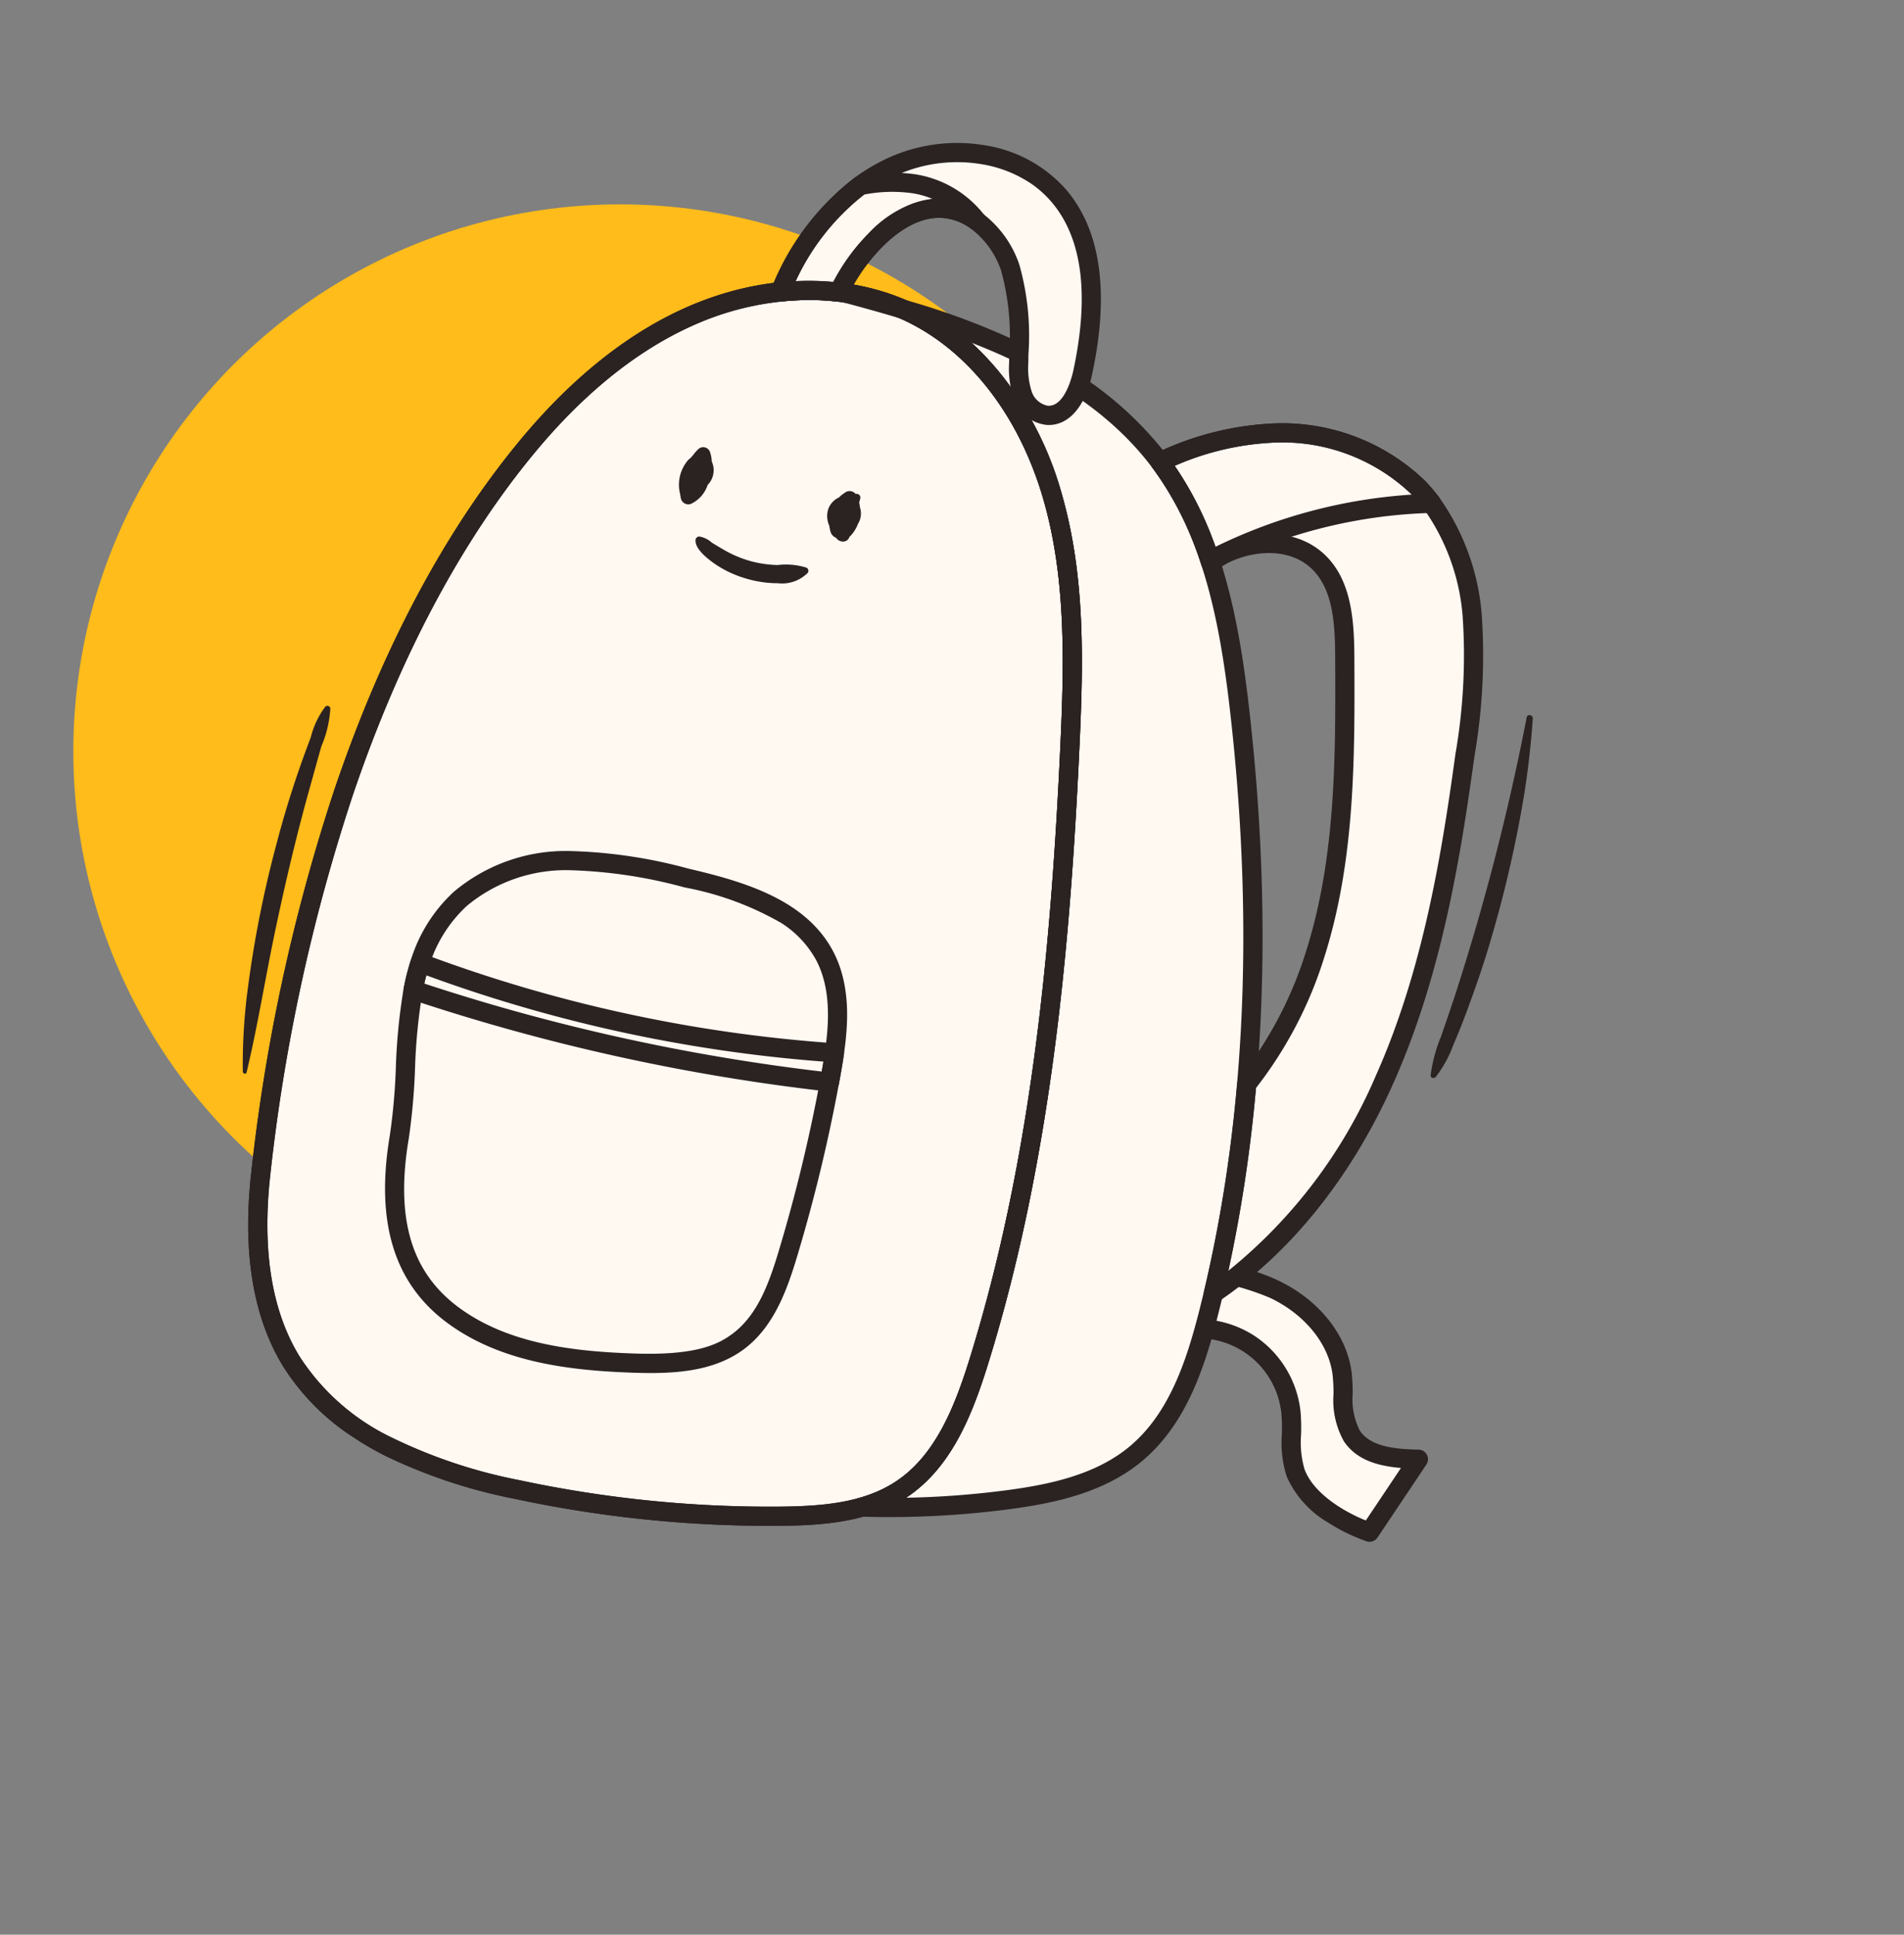 <svg xmlns="http://www.w3.org/2000/svg" xmlns:xlink="http://www.w3.org/1999/xlink" width="177.589" height="180.402" viewBox="0 0 177.589 180.402">
  <rect x="0" y="0" width="177.589" height="180.402" fill="#808080" stroke="none"/>
  <defs>
    <clipPath id="clip-path">
      <rect id="Rectangle_38" data-name="Rectangle 38" width="124.613" height="134.18" fill="none"/>
    </clipPath>
  </defs>
  <g id="Group_97" data-name="Group 97" transform="translate(-331.58 -5690.944)">
    <circle id="Ellipse_8" data-name="Ellipse 8" cx="51" cy="51" r="51" transform="translate(338.42 5710)" fill="#ffbc1a"/>
    <g id="Group_74" data-name="Group 74" transform="matrix(0.839, 0.545, -0.545, 0.839, 404.66, 5690.944)">
      <g id="Group_73" data-name="Group 73" clip-path="url(#clip-path)">
        <path id="Path_1575" data-name="Path 1575" d="M688.109,559.245a8.7,8.7,0,0,1,13.382.26c1.173,1.467,1.9,3.337,3.406,4.454,2.266,1.675,6.055,1.549,8.793.883q.057-4.092.114-8.184c-1.935,1.21-4.279,2.461-6.378,1.566-1.832-.781-2.656-2.865-3.94-4.388-2.26-2.68-6.1-3.6-9.579-3.14s-6.67,2.115-9.707,3.867c1.2,1.58,2.7,3.1,3.908,4.682" transform="translate(-590.085 -474.846)" fill="#fff9f2"/>
        <path id="Path_1576" data-name="Path 1576" d="M704.325,560.579a9.41,9.41,0,0,1-5.566-1.516,10.351,10.351,0,0,1-2.489-3.02,17.069,17.069,0,0,0-1.084-1.595,7.81,7.81,0,0,0-12.007-.233.894.894,0,0,1-1.387-.043c-.584-.766-1.261-1.544-1.916-2.3-.674-.774-1.372-1.574-1.991-2.387a.894.894,0,0,1,.265-1.316c2.881-1.661,6.269-3.476,10.035-3.979,4.142-.553,8.119.769,10.38,3.45a18.209,18.209,0,0,1,1.156,1.588,6.417,6.417,0,0,0,2.451,2.554c1.647.7,3.642-.307,5.554-1.5a.894.894,0,0,1,1.368.771l-.114,8.184a.9.9,0,0,1-.682.856,17.1,17.1,0,0,1-3.97.484m-15.233-10.852.179,0a9.7,9.7,0,0,1,7.311,3.6,18.646,18.646,0,0,1,1.2,1.761,8.888,8.888,0,0,0,2.037,2.532c1.845,1.363,4.982,1.346,7.378.88l.082-5.889c-1.906,1.025-3.885,1.638-5.812.816a7.8,7.8,0,0,1-3.233-3.2,16.685,16.685,0,0,0-1.04-1.434c-1.871-2.219-5.234-3.3-8.777-2.83a24.358,24.358,0,0,0-8.476,3.241c.414.5.851,1,1.279,1.494.449.515.909,1.042,1.348,1.577a9.726,9.726,0,0,1,6.522-2.552" transform="translate(-584.479 -469.231)" fill="#2b2222"/>
        <path id="Path_1577" data-name="Path 1577" d="M430.869,113.712a134.7,134.7,0,0,0-8.017-18.058A37.165,37.165,0,0,0,421.6,82c-2.474-8.97-7.654-16.914-12.757-24.694-1.768-2.7-3.9-5.636-7.08-6.149-3.129-.5-6.2,1.678-7.734,4.45-.031.057-.062.113-.091.169-.157.295-.3.593-.434.9a32.015,32.015,0,0,0-8.744-5.152l-.284-.106a27.277,27.277,0,0,1,7-7.717c4.12-2.99,9.453-4.525,14.42-3.407a15.08,15.08,0,0,1,1.92.569A21,21,0,0,1,416.63,47.5a54.413,54.413,0,0,1,6.587,11.374c4.424,9.417,8.554,19.117,10.171,29.394,1.341,8.521.813,17.555-2.519,25.442" transform="translate(-331.589 -34.437)" fill="#fff9f2"/>
        <path id="Path_1578" data-name="Path 1578" d="M393.912,55.648c.01.043.019.088.026.132-.157.295-.3.593-.434.9a32.015,32.015,0,0,0-8.744-5.152l-.284-.106a27.277,27.277,0,0,1,7-7.717c4.12-2.99,9.453-4.525,14.42-3.407a15.08,15.08,0,0,1,1.92.569,47.693,47.693,0,0,0-13.9,14.784" transform="translate(-331.589 -34.437)" fill="#fff9f2"/>
        <path id="Path_1579" data-name="Path 1579" d="M258.293,191.071c-1.279,4.068-4.423,7.256-7.665,10.027a84.8,84.8,0,0,1-11.005,7.964,13.014,13.014,0,0,0,2.149-3.325c1.907-4.349.883-9.376-.4-13.946-5.236-18.6-14.275-35.9-24.031-52.589-3.885-6.643-7.982-13.319-13.727-18.437s-13.458-8.547-21.079-7.478c-.178.025-.355.052-.532.083,9.35-2.727,19.18-4.415,28.136-1.018,7.635,2.894,13.484,9.1,18.673,15.407,11.942,14.505,22.006,30.748,28.05,48.538,1.62,4.767,2.947,9.972,1.435,14.774" transform="translate(-156.964 -95.263)" fill="#fff9f2"/>
        <path id="Path_1580" data-name="Path 1580" d="M15.984,159.862c.766-6.749,2.639-13.5,6.458-19.116s9.762-10,16.488-10.944c7.621-1.069,15.332,2.359,21.079,7.478s9.842,11.8,13.727,18.438c9.757,16.683,18.8,33.984,24.031,52.588,1.286,4.571,2.31,9.6.4,13.946-1.561,3.56-4.829,6.042-8.07,8.188a112.677,112.677,0,0,1-21.968,11.3c-7.721,2.95-16.586,4.991-24.066,1.473-5.467-2.572-9.276-7.742-11.983-13.143-10.341-20.639-18.735-47-16.1-70.2" transform="translate(-13.364 -111.778)" fill="#fff9f2"/>
        <path id="Path_1581" data-name="Path 1581" d="M189.675,554.481c-1.149,3.227-4.192,5.343-7.128,7.108-5.065,3.046-10.694,5.793-16.592,5.413-6.863-.44-10.692-5.434-13.19-11.185-1.751-4.03-4.676-7.985-6.384-12.2a20.76,20.76,0,0,1-.84-2.482,13.556,13.556,0,0,1-.1-7.045,15.353,15.353,0,0,1,6.611-8.542,45.649,45.649,0,0,1,10.02-4.573c4.773-1.727,10.27-3.412,14.71-.953,2.712,1.5,4.4,4.244,5.726,7.1.273.589.531,1.183.78,1.772q.162.382.319.766a150.271,150.271,0,0,1,5.464,15.53c.882,3.03,1.662,6.314.6,9.287" transform="translate(-125.074 -447.427)" fill="#fff9f2"/>
        <path id="Path_1582" data-name="Path 1582" d="M47.363,240.356a21.617,21.617,0,0,1-9.288-1.941c-4.872-2.292-9.044-6.851-12.4-13.552A173.2,173.2,0,0,1,12.69,190.543c-3.363-13.259-4.442-25.5-3.206-36.384.886-7.807,3.109-14.374,6.607-19.518,4.265-6.272,10.5-10.4,17.1-11.327,7.226-1.014,15.171,1.792,21.8,7.7,5.773,5.143,9.871,11.759,13.9,18.655,8.828,15.1,18.6,33.173,24.12,52.8,1.369,4.863,2.36,9.99.362,14.548-1.637,3.734-5,6.328-8.4,8.574a113.652,113.652,0,0,1-22.143,11.385,49.621,49.621,0,0,1-12.348,3.216,29.545,29.545,0,0,1-3.13.171M36.146,124.9a19.462,19.462,0,0,0-2.7.186,20.986,20.986,0,0,0-8.954,3.572,26.708,26.708,0,0,0-6.919,6.989c-3.333,4.9-5.456,11.2-6.31,18.714-1.211,10.669-.147,22.694,3.163,35.743a171.39,171.39,0,0,0,12.849,33.959c3.173,6.334,7.064,10.618,11.564,12.735A21.053,21.053,0,0,0,50.3,238.407,47.882,47.882,0,0,0,62.2,235.3,111.862,111.862,0,0,0,84,224.092c3.165-2.1,6.294-4.491,7.745-7.8,1.772-4.042.833-8.8-.446-13.345-5.468-19.43-15.172-37.381-23.943-52.379C63.4,143.8,59.381,137.314,53.8,132.344,48.4,127.528,42.1,124.9,36.146,124.9M10.372,154.26h0Z" transform="translate(-7.752 -106.176)" fill="#2b2222"/>
        <path id="Path_1583" data-name="Path 1583" d="M186.858,581.943A188.9,188.9,0,0,1,149.632,595.9a20.778,20.778,0,0,1-.84-2.482,137.06,137.06,0,0,0,36.968-14.01c.273.589.531,1.183.779,1.772q.162.382.319.766" transform="translate(-128.325 -499.705)" fill="#fff9f2"/>
        <path id="Path_1584" data-name="Path 1584" d="M136.065,139.051a.894.894,0,0,1-.887-.785l0-.021a.906.906,0,0,1,.6-.967l.231-.076a.894.894,0,0,1,.652,1.663c-.07.031-.138.064-.208.1a.9.9,0,0,1-.389.089" transform="translate(-116.575 -118.288)" fill="#2b2222"/>
        <path id="Path_1585" data-name="Path 1585" d="M234.016,204.344a.894.894,0,0,1-.675-1.481,12.034,12.034,0,0,0,2-3.1c1.773-4.043.834-8.8-.445-13.345-5.467-19.425-15.171-37.379-23.942-52.38-3.957-6.766-7.971-13.251-13.55-18.221-6.235-5.554-13.656-8.2-20.36-7.26-.179.025-.343.05-.5.078a.894.894,0,0,1-.4-1.739,68.743,68.743,0,0,1,14.4-2.839,32.995,32.995,0,0,1,14.3,1.843c7.847,2.974,13.791,9.292,19.046,15.675C237.02,137.525,246.51,153.95,252.1,170.4c1.69,4.974,3.034,10.273,1.441,15.33-1.385,4.4-4.789,7.748-7.937,10.438a85.9,85.9,0,0,1-11.121,8.048.891.891,0,0,1-.464.13m-50.575-97.456a30.471,30.471,0,0,1,15.157,7.6c5.774,5.144,9.872,11.759,13.9,18.654,8.829,15.1,18.6,33.179,24.12,52.8,1.368,4.86,2.359,9.986.363,14.544a83.594,83.594,0,0,0,7.455-5.675c2.954-2.525,6.143-5.642,7.393-9.615h0c1.438-4.566.163-9.532-1.429-14.218-5.518-16.242-14.9-32.478-27.893-48.258-5.1-6.193-10.843-12.314-18.3-15.14-6.79-2.575-14.17-2.062-20.77-.687" transform="translate(-151.357 -89.651)" fill="#2b2222"/>
        <path id="Path_1586" data-name="Path 1586" d="M130.29,24.637a2.808,2.808,0,0,1-2.93-.307,7.863,7.863,0,0,1-2-2.359c-1.595-2.517-3.141-5.159-5.49-6.993a9.071,9.071,0,0,0-4.963-1.939,5.992,5.992,0,0,0-3.371.762c-2.049,1.194-3.119,3.569-3.6,5.892a17.965,17.965,0,0,0-.213,5.905,24.675,24.675,0,0,0-4.591,2.955,23.5,23.5,0,0,1,.839-12.364,16.855,16.855,0,0,1,1.672-3.31c3.055-4.662,9.068-7.574,14.405-5.973,5.49,1.647,8.762,7.222,10.809,12.577.676,1.764,1.062,4.207-.573,5.154" transform="translate(-88.564 -5.574)" fill="#fff9f2"/>
        <path id="Path_1587" data-name="Path 1587" d="M47.363,240.356a21.617,21.617,0,0,1-9.288-1.941c-4.872-2.292-9.044-6.851-12.4-13.552A173.2,173.2,0,0,1,12.69,190.543c-3.363-13.259-4.442-25.5-3.206-36.384.886-7.807,3.109-14.374,6.607-19.518,4.265-6.272,10.5-10.4,17.1-11.327,7.226-1.014,15.171,1.792,21.8,7.7,5.773,5.143,9.871,11.759,13.9,18.655,8.828,15.1,18.6,33.173,24.12,52.8,1.369,4.863,2.36,9.99.362,14.548-1.637,3.734-5,6.328-8.4,8.574a113.652,113.652,0,0,1-22.143,11.385,49.621,49.621,0,0,1-12.348,3.216,29.545,29.545,0,0,1-3.13.171M36.146,124.9a19.462,19.462,0,0,0-2.7.186,20.986,20.986,0,0,0-8.954,3.572,26.708,26.708,0,0,0-6.919,6.989c-3.333,4.9-5.456,11.2-6.31,18.714-1.211,10.669-.147,22.694,3.163,35.743a171.39,171.39,0,0,0,12.849,33.959c3.173,6.334,7.064,10.618,11.564,12.735A21.053,21.053,0,0,0,50.3,238.407,47.882,47.882,0,0,0,62.2,235.3,111.862,111.862,0,0,0,84,224.092c3.165-2.1,6.294-4.491,7.745-7.8,1.772-4.042.833-8.8-.446-13.345-5.468-19.43-15.172-37.381-23.943-52.379C63.4,143.8,59.381,137.314,53.8,132.344,48.4,127.528,42.1,124.9,36.146,124.9M10.372,154.26h0Z" transform="translate(-7.752 -106.176)" fill="#2b2222"/>
        <path id="Path_1588" data-name="Path 1588" d="M114.912,50.943a5.991,5.991,0,0,0-3.371.762c-2.049,1.194-3.119,3.569-3.6,5.892a17.957,17.957,0,0,0-.213,5.905,24.676,24.676,0,0,0-4.591,2.955,23.5,23.5,0,0,1,.839-12.364,14.76,14.76,0,0,1,4.111-2.87,9.16,9.16,0,0,1,6.823-.28" transform="translate(-88.565 -43.478)" fill="#fff9f2"/>
        <path id="Path_1589" data-name="Path 1589" d="M137.743,128.57a.894.894,0,0,1-.374-1.706,21.969,21.969,0,0,1,5.542-1.724.894.894,0,0,1,.4,1.74c-1.587.463-3.268.986-5.289,1.646a.9.9,0,0,1-.277.044" transform="translate(-118.025 -107.916)" fill="#2b2222"/>
        <path id="Path_1590" data-name="Path 1590" d="M161.449,562.343q-.578,0-1.161-.037c-6.134-.394-10.7-4.228-13.953-11.721a56.6,56.6,0,0,0-2.963-5.593,54.72,54.72,0,0,1-3.43-6.625,21.488,21.488,0,0,1-.876-2.589,14.4,14.4,0,0,1-.1-7.5,16.2,16.2,0,0,1,6.979-9.06,46.392,46.392,0,0,1,10.213-4.67c4.994-1.807,10.717-3.515,15.447-.894,3.128,1.733,4.905,4.922,6.1,7.508.24.518.492,1.09.792,1.8q.163.386.323.774a151.669,151.669,0,0,1,5.5,15.619c.89,3.057,1.743,6.59.588,9.837h0c-1.218,3.421-4.329,5.662-7.509,7.574-4.627,2.783-10.1,5.576-15.949,5.576m4.588-48.241a28.56,28.56,0,0,0-9.269,2.128,45.03,45.03,0,0,0-9.827,4.475,14.428,14.428,0,0,0-6.243,8.024,12.658,12.658,0,0,0,.1,6.591,19.765,19.765,0,0,0,.8,2.375,53.394,53.394,0,0,0,3.322,6.4,58.753,58.753,0,0,1,3.054,5.774c3,6.914,6.952,10.3,12.428,10.649,5.8.373,11.378-2.463,16.073-5.287,4.9-2.946,6.138-4.933,6.746-6.642.976-2.744.229-5.821-.62-8.737a149.87,149.87,0,0,0-5.431-15.437c-.105-.256-.211-.508-.317-.761-.291-.69-.535-1.244-.767-1.743-1.085-2.339-2.672-5.214-5.348-6.7a9.548,9.548,0,0,0-4.7-1.116m18.029,34.79h0Z" transform="translate(-119.464 -441.838)" fill="#2b2222"/>
        <path id="Path_1591" data-name="Path 1591" d="M144.025,591.186a.894.894,0,0,1-.828-.558,21.509,21.509,0,0,1-.876-2.589.894.894,0,0,1,.671-1.1,135.859,135.859,0,0,0,36.726-13.919.894.894,0,0,1,1.245.4c.241.518.492,1.09.792,1.8q.163.386.323.774a.894.894,0,0,1-.421,1.136,190.637,190.637,0,0,1-37.4,14.022.894.894,0,0,1-.231.03m.287-2.713q.119.368.257.747a189.039,189.039,0,0,0,35.538-13.306c-.133-.314-.255-.6-.371-.864a137.633,137.633,0,0,1-35.424,13.423" transform="translate(-122.719 -494.099)" fill="#2b2222"/>
        <path id="Path_1592" data-name="Path 1592" d="M425.263,109.049h-.026a.894.894,0,0,1-.817-.593,134.411,134.411,0,0,0-7.964-17.938.893.893,0,0,1-.1-.514,36.331,36.331,0,0,0-1.224-13.318c-2.461-8.92-7.637-16.811-12.643-24.442-1.749-2.666-3.689-5.307-6.474-5.757-2.9-.467-5.56,1.747-6.81,4l-.023.043-.058.107q-.226.425-.407.84a.894.894,0,0,1-1.382.339,30.9,30.9,0,0,0-8.5-5.011l-.032-.012-.244-.091a.894.894,0,0,1-.45-1.313,28.155,28.155,0,0,1,7.228-7.966,19.2,19.2,0,0,1,15.142-3.556,16.005,16.005,0,0,1,2.034.6,21.809,21.809,0,0,1,9.2,6.913,55.148,55.148,0,0,1,6.7,11.557c4.061,8.643,8.536,18.773,10.245,29.636,1.487,9.449.6,18.415-2.579,25.928a.894.894,0,0,1-.823.546m-7.1-19.131a137.541,137.541,0,0,1,7.12,15.7A47.1,47.1,0,0,0,426.9,82.852c-1.672-10.63-6.089-20.622-10.1-29.153a53.68,53.68,0,0,0-6.472-11.191,20.03,20.03,0,0,0-8.432-6.362,14.237,14.237,0,0,0-1.808-.536,17.393,17.393,0,0,0-13.7,3.259,25.762,25.762,0,0,0-6.173,6.558,32.373,32.373,0,0,1,7.363,4.307l.033-.061.025-.046c1.547-2.791,4.915-5.511,8.662-4.907,3.5.565,5.8,3.673,7.685,6.541,5.081,7.746,10.336,15.756,12.871,24.947a38.268,38.268,0,0,1,1.306,13.709" transform="translate(-325.983 -28.88)" fill="#2b2222"/>
        <path id="Path_1593" data-name="Path 1593" d="M387.9,52.013a.894.894,0,0,1-.562-.2,30.906,30.906,0,0,0-8.5-5.011l-.032-.012-.244-.091a.894.894,0,0,1-.45-1.313,28.153,28.153,0,0,1,7.228-7.966,19.2,19.2,0,0,1,15.142-3.556,16.027,16.027,0,0,1,2.034.6.894.894,0,0,1,.2,1.576A46.962,46.962,0,0,0,389.223,50.3a.892.892,0,0,1-.1.343c-.147.276-.283.556-.4.833a.894.894,0,0,1-.82.538m-7.681-6.588a32.317,32.317,0,0,1,7.294,4.254c.009-.017.018-.033.027-.049a48.723,48.723,0,0,1,12.669-14l-.119-.027a17.394,17.394,0,0,0-13.7,3.259,25.767,25.767,0,0,0-6.173,6.558" transform="translate(-325.983 -28.879)" fill="#2b2222"/>
        <path id="Path_1594" data-name="Path 1594" d="M97.513,23.873a.894.894,0,0,1-.88-.734A24.226,24.226,0,0,1,97.515,10.3a17.8,17.8,0,0,1,1.76-3.484,15.559,15.559,0,0,1,6.738-5.665,12.692,12.692,0,0,1,8.672-.675c4.778,1.433,8.609,5.846,11.387,13.114,1.116,2.915.758,5.251-.959,6.247a3.665,3.665,0,0,1-3.89-.346,8.615,8.615,0,0,1-2.24-2.614q-.213-.337-.426-.675a22.984,22.984,0,0,0-4.859-6.092,8.182,8.182,0,0,0-4.461-1.751A5.075,5.075,0,0,0,106.365,9c-1.953,1.138-2.8,3.51-3.172,5.3a17,17,0,0,0-.2,5.611.894.894,0,0,1-.491.916,23.819,23.819,0,0,0-4.425,2.848.894.894,0,0,1-.562.2M111.354,1.78a11.6,11.6,0,0,0-4.627,1.011A13.75,13.75,0,0,0,100.771,7.8a16,16,0,0,0-1.583,3.134,21.8,21.8,0,0,0-1.023,10.427,25.319,25.319,0,0,1,2.981-1.848,18.724,18.724,0,0,1,.294-5.57c.443-2.146,1.5-5.013,4.023-6.484a6.912,6.912,0,0,1,3.87-.882A10.007,10.007,0,0,1,114.8,8.7a24.306,24.306,0,0,1,5.271,6.549l.423.67a7.081,7.081,0,0,0,1.751,2.1,1.971,1.971,0,0,0,1.97.267h0c1.356-.786.393-3.521.186-4.061-2.569-6.724-6.011-10.774-10.23-12.04a9.781,9.781,0,0,0-2.818-.409" transform="translate(-82.939 -0.001)" fill="#2b2222"/>
        <path id="Path_1595" data-name="Path 1595" d="M97.513,61.778a.894.894,0,0,1-.88-.734,24.226,24.226,0,0,1,.882-12.839.894.894,0,0,1,.219-.332,15.579,15.579,0,0,1,4.362-3.039,10.117,10.117,0,0,1,7.511-.3.894.894,0,0,1-.369,1.727,5.079,5.079,0,0,0-2.874.642c-1.953,1.138-2.8,3.51-3.172,5.3a17,17,0,0,0-.2,5.611.894.894,0,0,1-.491.916,23.819,23.819,0,0,0-4.425,2.848.894.894,0,0,1-.562.2m1.6-12.752a21.909,21.909,0,0,0-.952,10.235,25.319,25.319,0,0,1,2.981-1.848,18.721,18.721,0,0,1,.295-5.571,10.132,10.132,0,0,1,3.254-5.959,8.314,8.314,0,0,0-1.866.581,13.648,13.648,0,0,0-3.712,2.561" transform="translate(-82.939 -37.906)" fill="#2b2222"/>
        <path id="Path_1596" data-name="Path 1596" d="M12.468,601.929c-1.521-4.274-3.375-8.423-5.006-12.656-1.642-4.261-3.187-8.567-4.544-12.928-.388-1.247-.791-2.489-1.168-3.739a10.357,10.357,0,0,0-1.224-3.39.284.284,0,0,0-.473.125,8.058,8.058,0,0,0,.42,3.139c.248,1.125.5,2.25.783,3.367.56,2.227,1.2,4.452,1.927,6.631a102.966,102.966,0,0,0,5.106,12.8,53.428,53.428,0,0,0,3.847,6.787c.109.159.4.066.331-.14" transform="translate(0.001 -490.845)" fill="#2b2222"/>
        <path id="Path_1597" data-name="Path 1597" d="M697.922,160.277c-.19-1.1-.4-2.2-.647-3.284-.5-2.208-1.033-4.418-1.681-6.588a113.026,113.026,0,0,0-4.639-12.846c-1.029-2.362-2.156-4.64-3.411-6.888-.156-.279-.652-.089-.53.223A218.823,218.823,0,0,1,695.59,156.5c.313,1.227.631,2.454.932,3.684a14.176,14.176,0,0,0,1.157,3.566c.138.25.455.1.486-.132a11.028,11.028,0,0,0-.243-3.343" transform="translate(-592.496 -112.578)" fill="#2b2222"/>
        <path id="Path_1598" data-name="Path 1598" d="M118.1,285.846a1.958,1.958,0,0,0-.86-2.03,3.32,3.32,0,0,0-.573-.612.671.671,0,0,0-1.107.292,3.9,3.9,0,0,0-.114.771q-.028.161-.045.322a1.773,1.773,0,0,0-.12.679,3.5,3.5,0,0,0,1.139,2.7c.091.108.187.214.29.316a.709.709,0,0,0,1.119-.232,2.968,2.968,0,0,0,.272-2.2" transform="translate(-99.41 -244.095)" fill="#2b2222"/>
        <path id="Path_1599" data-name="Path 1599" d="M216.084,255.564a1.821,1.821,0,0,0-.237-.883,1.842,1.842,0,0,0-.433-.513,3.363,3.363,0,0,0-.312-.337q-.066-.2-.135-.4a.345.345,0,0,0-.578-.106.739.739,0,0,0-.928.487c0,.012-.008.024-.012.035s-.019.039-.028.059a2.958,2.958,0,0,0-.164.537,1.892,1.892,0,0,0-.236,1.5,2.168,2.168,0,0,0,.92,1.21,3.089,3.089,0,0,0,.411.414.841.841,0,0,0,.724.179h0c.489.226,1.16-.143,1-.735a3.277,3.277,0,0,0,.01-1.452" transform="translate(-183.665 -218.382)" fill="#2b2222"/>
        <path id="Path_1600" data-name="Path 1600" d="M159.052,314.139a6.4,6.4,0,0,0-2.329,1.239,10.382,10.382,0,0,1-2.407,1.1,10.659,10.659,0,0,1-2.613.45c-.431.025-.862.04-1.294.048a2.247,2.247,0,0,0-1.266.157.349.349,0,0,0-.122.466c.411.747,1.93.851,2.682.886a10.117,10.117,0,0,0,3.147-.417,10.365,10.365,0,0,0,2.809-1.276,3.358,3.358,0,0,0,1.806-2.342.331.331,0,0,0-.413-.315" transform="translate(-128.484 -270.924)" fill="#2b2222"/>
      </g>
    </g>
  </g>
</svg>
